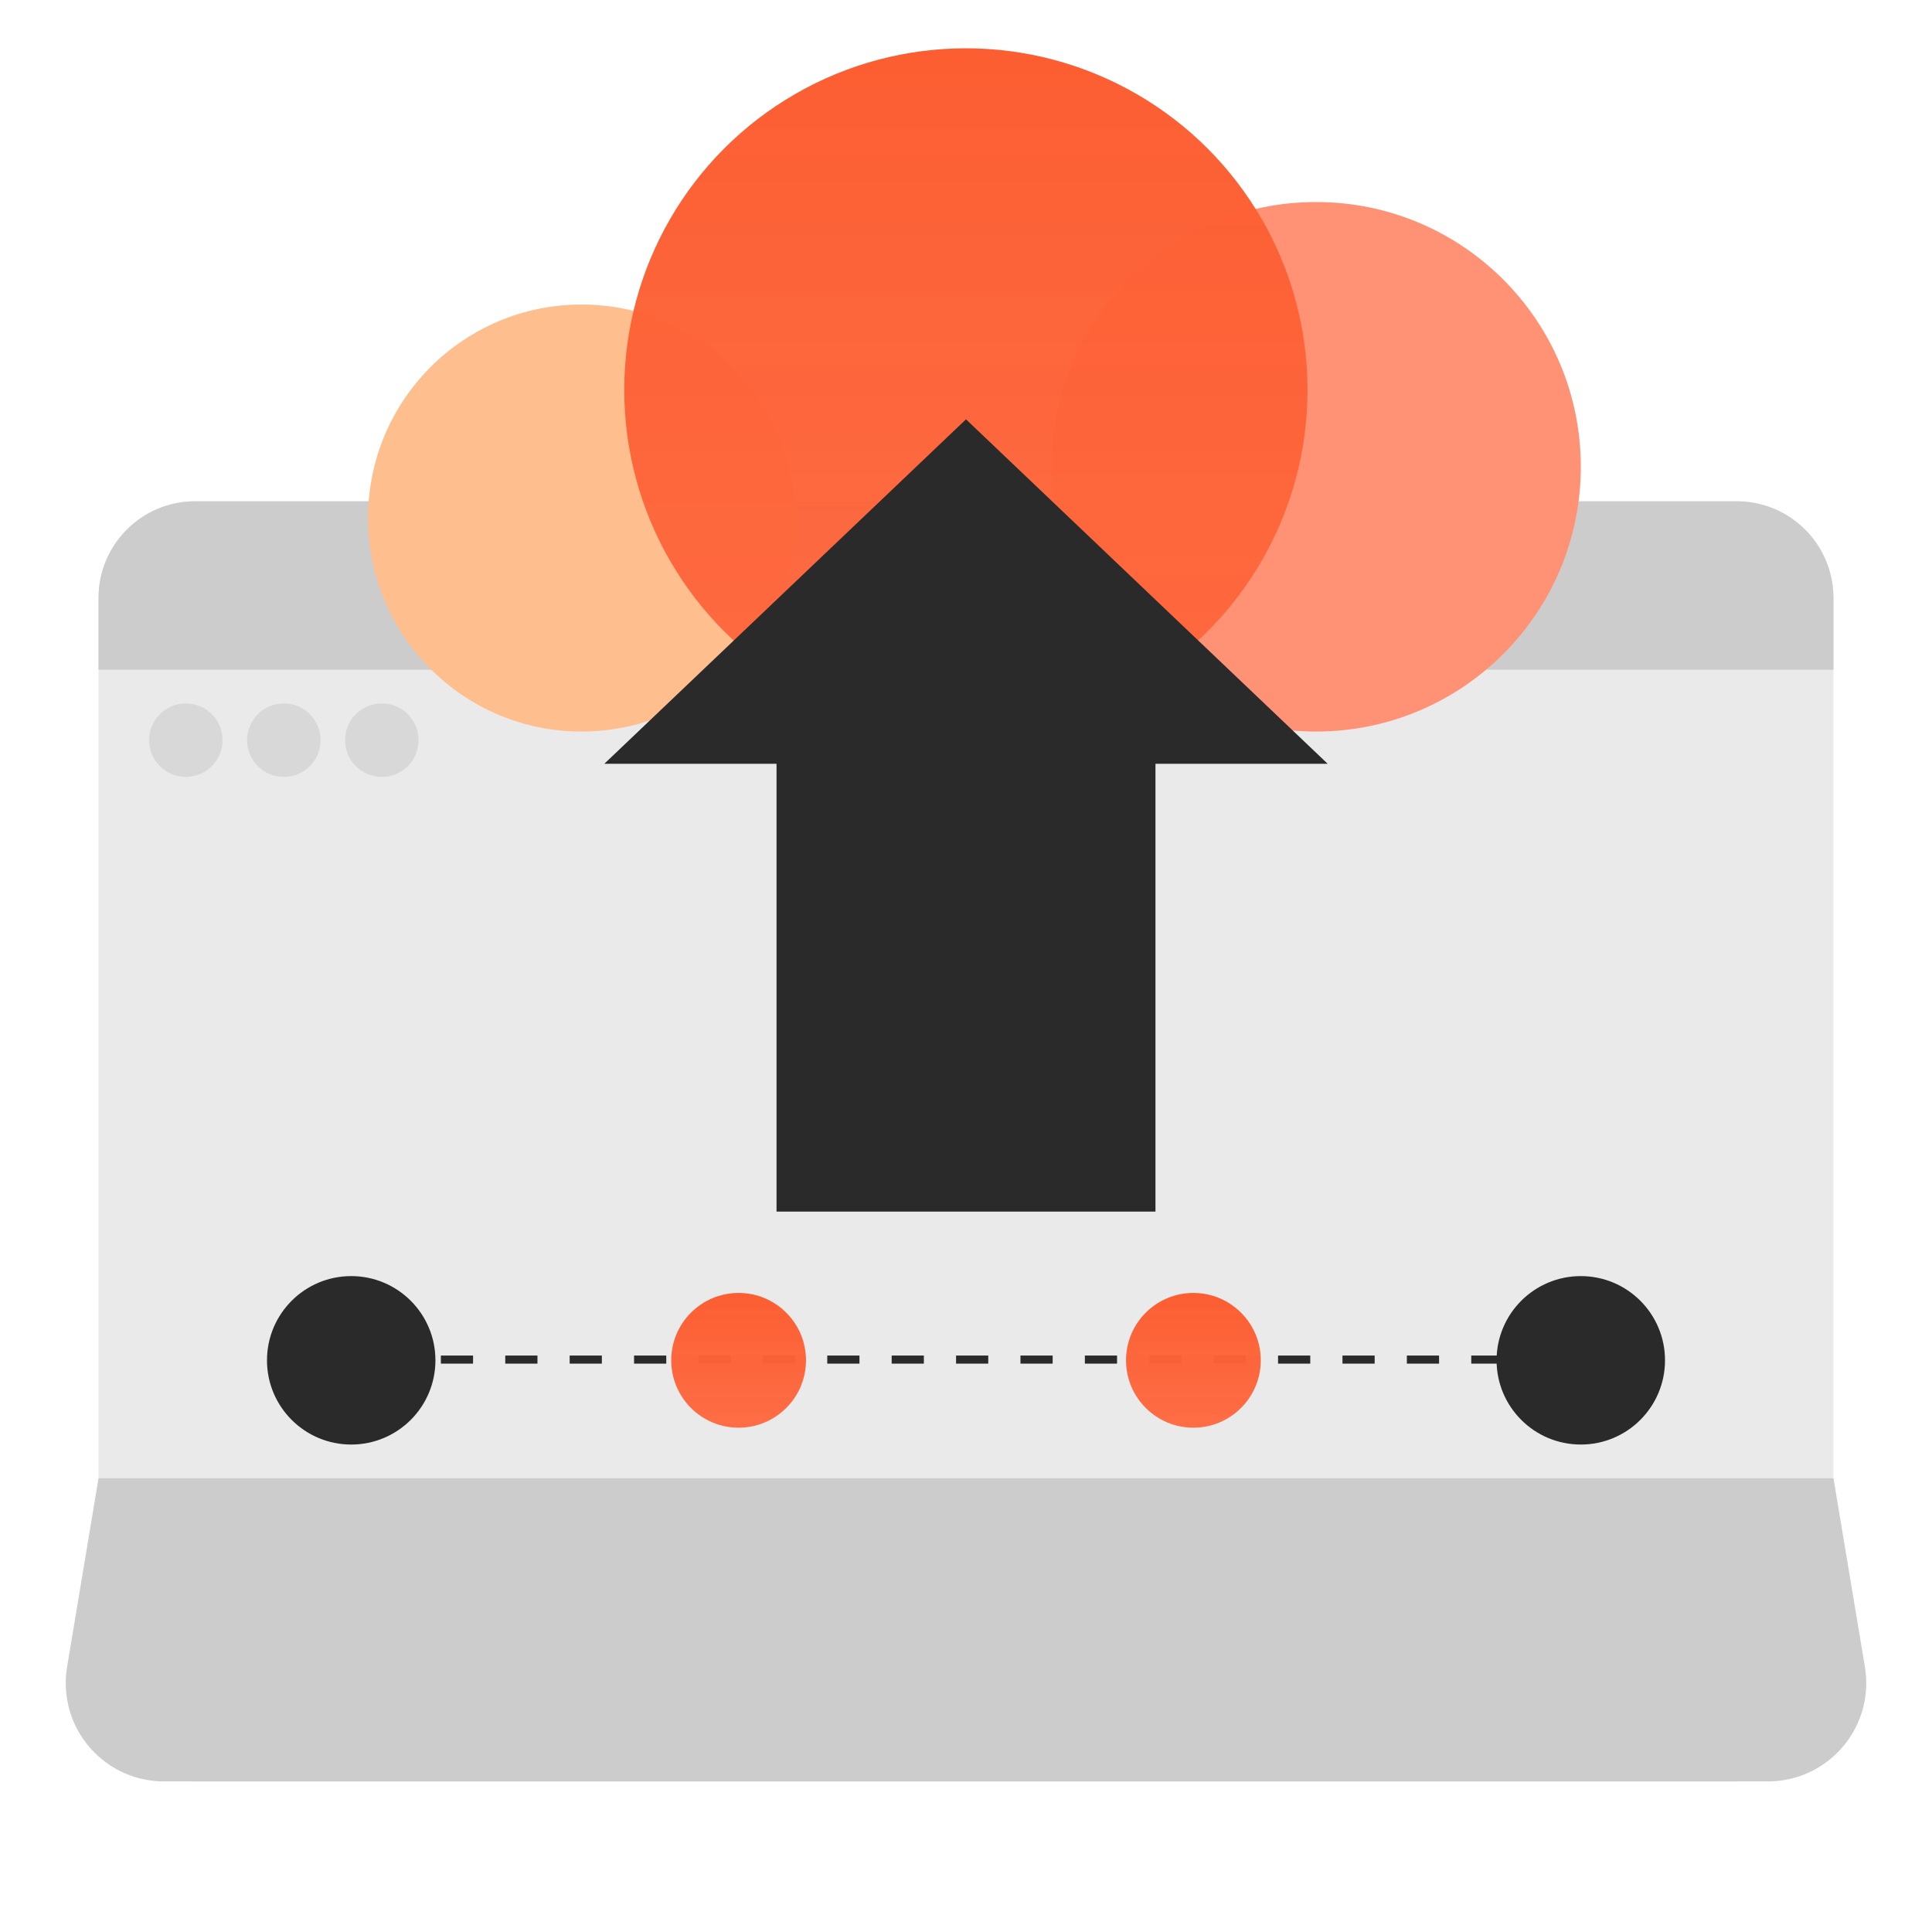 <?xml version="1.0" encoding="UTF-8"?>
<svg width="120px" height="120px" viewBox="0 0 120 120" version="1.1" xmlns="http://www.w3.org/2000/svg" xmlns:xlink="http://www.w3.org/1999/xlink">
    <!-- Generator: Sketch 57 (83077) - https://sketch.com -->
    <title>支持接口接入</title>
    <desc>Created with Sketch.</desc>
    <defs>
        <linearGradient x1="50%" y1="0%" x2="50%" y2="100%" id="linearGradient-1">
            <stop stop-color="#FC5E32" offset="0%"></stop>
            <stop stop-color="#FF673D" stop-opacity="0.95" offset="100%"></stop>
        </linearGradient>
    </defs>
    <g id="支持接口接入" stroke="none" stroke-width="1" fill="none" fill-rule="evenodd">
        <g id="编组-2" transform="translate(4, 3)">
            <rect id="矩形" fill="#EAEAEA" x="2.12" y="28.135" width="107.759" height="79.512" rx="6"></rect>
            <path d="M30.414,108.078 L83.678,54.814" id="路径-2" stroke="#2A2A2A" stroke-width="0.5" stroke-dasharray="2" transform="translate(57.046, 81.446) rotate(45) translate(-57.046, -81.446) "></path>
            <circle id="椭圆形备份-2" fill="#2A2A2A" cx="17.814" cy="81.492" r="5.231"></circle>
            <circle id="椭圆形备份-2" fill="url(#linearGradient-1)" cx="41.876" cy="81.492" r="4.185"></circle>
            <circle id="椭圆形备份-5" fill="url(#linearGradient-1)" cx="70.124" cy="81.492" r="4.185"></circle>
            <circle id="椭圆形备份-4" fill="#2A2A2A" cx="94.186" cy="81.492" r="5.231"></circle>
            <path d="M2.12,88.815 L109.88,88.815 L111.833,100.534 C112.387,103.862 110.139,107.009 106.811,107.564 C106.479,107.619 106.143,107.647 105.807,107.647 L6.193,107.647 C2.819,107.647 0.084,104.912 0.084,101.538 C0.084,101.201 0.112,100.866 0.167,100.534 L2.12,88.815 Z" id="矩形" fill="#CCCCCC"></path>
            <path d="M8.12,28.135 L103.88,28.135 C107.193,28.135 109.88,30.822 109.88,34.135 L109.88,38.597 L109.88,38.597 L2.12,38.597 L2.12,34.135 C2.12,30.822 4.807,28.135 8.12,28.135 Z" id="矩形" fill="#CCCCCC"></path>
            <path d="M7.542,40.69 C8.802,40.69 9.824,41.712 9.824,42.973 C9.824,44.233 8.802,45.255 7.542,45.255 C6.281,45.255 5.259,44.233 5.259,42.973 C5.259,41.712 6.281,40.69 7.542,40.69 Z M13.629,40.69 C14.889,40.69 15.911,41.712 15.911,42.973 C15.911,44.233 14.889,45.255 13.629,45.255 C12.368,45.255 11.346,44.233 11.346,42.973 C11.346,41.712 12.368,40.69 13.629,40.69 Z M19.716,40.69 C20.976,40.69 21.998,41.712 21.998,42.973 C21.998,44.233 20.976,45.255 19.716,45.255 C18.455,45.255 17.433,44.233 17.433,42.973 C17.433,41.712 18.455,40.69 19.716,40.69 Z" id="形状结合" fill="#D8D8D8"></path>
            <g id="编组" transform="translate(18.86, 0)">
                <circle id="椭圆形" fill="#FF9274" cx="58.882" cy="25.993" r="16.445"></circle>
                <circle id="椭圆形备份" fill="#FFBE8E" cx="13.262" cy="29.176" r="13.262"></circle>
                <circle id="椭圆形" fill="url(#linearGradient-1)" cx="37.133" cy="21.219" r="21.219"></circle>
            </g>
            <path d="M33.535,44.44 L56,23.045 L78.465,44.44 L67.768,44.44 L67.768,72.254 L44.232,72.254 L44.232,44.44 L33.535,44.44 Z" id="形状结合" fill="#2A2A2A"></path>
        </g>
    </g>
</svg>
